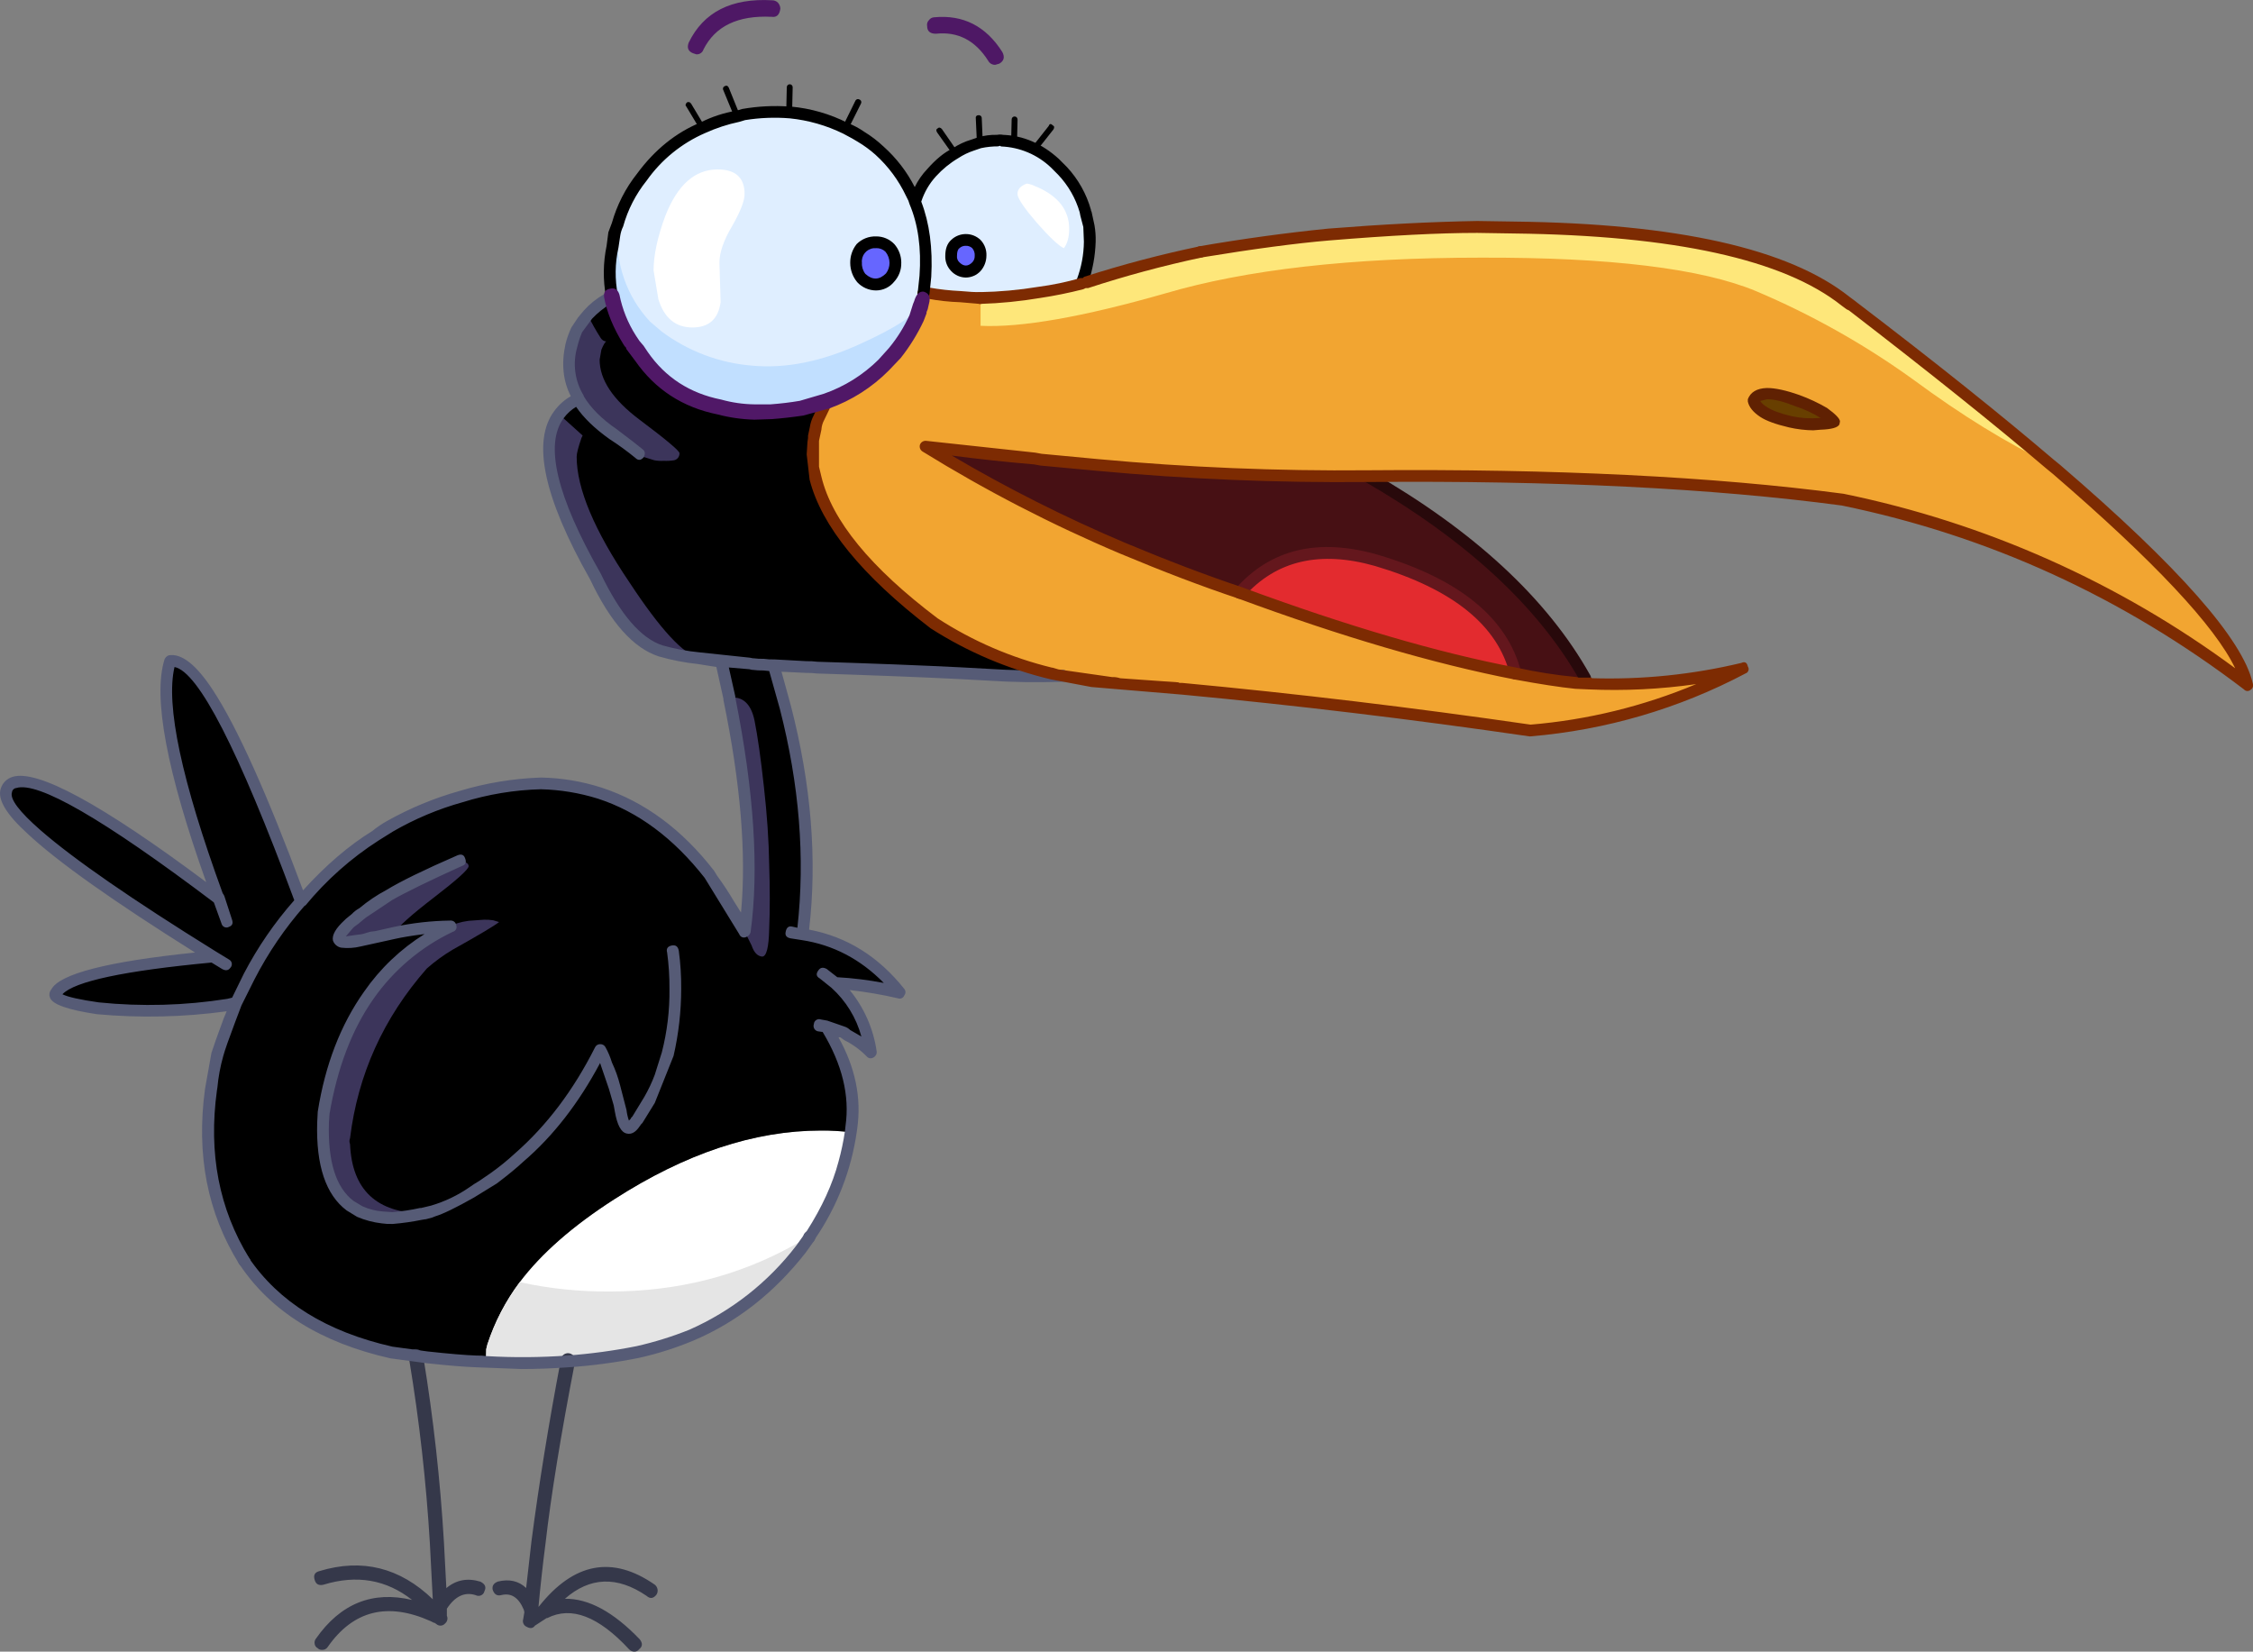 <?xml version="1.0" encoding="iso-8859-1"?>
<!-- Generator: Adobe Illustrator 20.1.0, SVG Export Plug-In . SVG Version: 6.00 Build 0)  -->
<svg version="1.0" id="Layer_1" xmlns="http://www.w3.org/2000/svg" xmlns:xlink="http://www.w3.org/1999/xlink" x="0px" y="0px"
	 viewBox="0 0 938.41 687.89" enable-background="new 0 0 938.41 687.89" xml:space="preserve">
<rect x="0" y="0" width="938.41" height="687.89" fill="#808080" stroke="none"/>
<title>birds_0018</title>
<path fill="#D6D6D6" fill-opacity="0" d="M565.26,254.79c-19.76,9.887-32.933,14.83-39.52,14.83
	c20.42-36.247,9.88-72.99-31.62-110.23c-39.187-35.593-90.067-58.827-152.64-69.7C273.973,77.497,217.813,85.407,173,113.42
	c-53.02,33.28-79.53,90.28-79.53,171c0.614,56.873,7.081,113.532,19.3,169.08c24.667,110.393,66,165.59,124,165.59
	c77.06,0,196.277-50.253,357.65-150.76c68.167-42.507,124.48-83.203,168.94-122.09c47.42-41.853,71.13-73.16,71.13-93.92
	c0-29.66-10.703-59.327-32.11-89c-32.253-44.473-80.83-66.71-145.73-66.71c-58.293,0-91.227,22.903-98.8,68.71
	c-2.667,15.16-2.503,32.953,0.49,53.38C562.293,238.147,564.6,250.177,565.26,254.79z"/>
<path fill="#471014" d="M457.32,193.64l-71.64-7.83c26.094,16.336,53.49,30.494,81.91,42.33c17.767,7.507,33.987,13.707,48.66,18.6
	c14.18-15.82,33.18-20.307,57-13.46c33.253,9.787,52.587,25.527,58,47.22c7.827,1.467,16.223,2.77,25.19,3.91l5.13,0.24l-1.57-2.43
	c-17.607-31.333-47.763-59.307-90.47-83.92C535.963,198.767,498.56,197.213,457.32,193.64z"/>
<path fill="#E32B2F" d="M631.17,280.5c-5.38-21.693-24.713-37.433-58-47.22c-23.8-6.853-42.8-2.367-57,13.46
	C559.743,262.727,598.077,273.98,631.17,280.5z"/>
<path fill="#FFFFFF" d="M337.75,514.41c6.279-9.103,10.991-19.192,13.94-29.85c1.134-4.281,2.032-8.621,2.69-13
	c-4.136-0.521-8.302-0.765-12.47-0.73c-27.713,0-56.403,9.543-86.07,28.63c-17.28,11.093-30.403,22.593-39.37,34.5
	c-5.88,7.858-10.43,16.628-13.47,25.96l-0.49,2v5.38c11.327,0.651,22.684,0.571,34-0.24c9.776-0.657,19.497-1.964,29.1-3.91
	c7.708-1.647,15.243-4.024,22.5-7.1c17.899-7.931,33.533-20.21,45.48-35.72l3.67-5.14v-0.29L337.75,514.41z"/>
<path d="M442.65,281.48l-4.4-1H438c-17.373-4.177-33.908-11.278-48.9-21c-28.367-21.547-44.833-41.707-49.4-60.48l-1.22-9.79
	l0.24-4.89l0.24-1.71v-0.71l0.73-3.43c0.165-1.635,0.665-3.218,1.47-4.65l3.18-6.85l-1.22,0.49l-9.29,2.45
	c-4.111,0.82-8.281,1.312-12.47,1.47l-7.09,0.24c-4.867-0.297-9.696-1.033-14.43-2.2c-13.191-2.29-24.909-9.785-32.52-20.8
	l-4.89-6.62c-3.586-5.714-6.151-12.007-7.58-18.6l-2,1.22c-3.004,1.789-5.724,4.017-8.07,6.61l-1.47,1.47
	c-1.793,2.607-2.853,4.237-3.18,4.89c-0.979,2.038-1.695,4.192-2.13,6.41c-2.004,7.43-0.949,15.353,2.93,22
	c-3.152,1.57-5.91,3.829-8.07,6.61c-8.8,11.747-3.747,34.257,15.16,67.53c8.313,17.453,17.36,27.73,27.14,30.83
	c5.295,1.451,10.69,2.514,16.14,3.18l9,1.22l3.42,15.17V291c8,38.667,10.12,70.963,6.36,96.89l-14.67-23.73
	c-13.207-17.127-28.45-28.46-45.73-34c-7.947-2.355-16.165-3.669-24.45-3.91c-11.262,0.364-22.43,2.175-33.23,5.39
	c-10.349,2.9-20.29,7.093-29.59,12.48l-6.1,3.88c-10.76,6.853-21.11,15.987-31.05,27.4c-25.433-68.813-43.61-102.16-54.53-100.04
	c-4.893,15.66,1.71,48.283,19.81,97.87l0.24,0.24L91,374h-0.22l-0.24-0.24h-0.25c-54.773-41.453-84.033-56.31-87.78-44.57
	c-2.933,8.807,25.757,31.887,86.07,69.24c-40.1,3.753-61.863,8.81-65.29,15.17c-1.793,2.267,3.997,4.4,17.37,6.4
	c18.082,1.832,36.324,1.338,54.28-1.47l3.42-0.73l-2.93,7.34c-2.12,5.38-3.75,10.03-4.89,13.95c-0.667,3.1-1.563,7.993-2.69,14.68
	c-3.747,26.753,0.817,50.57,13.69,71.45c12.713,19.087,33.17,31.81,61.37,38.17l10.27,1.47h0.24l4.16,0.49
	c9.453,0.98,16.38,1.55,20.78,1.71c1.308-0.036,2.616,0.044,3.91,0.24l0.24-5.38l0.49-2c3.044-9.318,7.594-18.074,13.47-25.92
	c8.967-11.907,22.09-23.407,39.37-34.5c29.667-19.087,58.357-28.63,86.07-28.63c4.168-0.035,8.334,0.209,12.47,0.73l0.24-2
	c1.953-13.7-1.55-27.727-10.51-42.08c2.275,0.487,4.488,1.225,6.6,2.2l2.2,1.22c3.632,1.907,6.934,4.385,9.78,7.34
	c-0.717-5.915-2.543-11.641-5.38-16.88c-2.365-4.517-5.51-8.579-9.29-12c7.333,0.16,16.217,1.463,26.65,3.91
	c-10.76-13.7-24.21-21.773-40.35-24.22l0.24-1.71c3.427-29.687,0.98-60.687-7.34-93l-4.89-17.37l13.45,0.73
	c1.471-0.031,2.941,0.049,4.4,0.24l15.4,0.49c20.7,0.487,39.283,1.303,55.75,2.45C421.283,281.46,431.723,281.647,442.65,281.48z"/>
<path fill="#F2A531" d="M771.53,127.58l-2.69-2c-24.947-19.72-71.08-29.983-138.4-30.79l-15.16-0.24
	c-18.42,0.16-39.04,1.22-61.86,3.18l-5.38,0.49h-1.22c-15.767,1.393-31.442,3.68-46.95,6.85c-16.04,3.343-31.879,7.59-47.44,12.72
	l-1.71,0.49c-5.854,1.662-11.819,2.906-17.85,3.72c-8.086,1.328-16.257,2.063-24.45,2.2c-1.953,0-4.723-0.163-8.31-0.49
	c-4.43-0.167-8.842-0.659-13.2-1.47h-1.22c-0.193-0.276-0.573-0.344-0.849-0.151c-0.059,0.041-0.11,0.092-0.151,0.151l-0.49,2.94
	v0.24l-2.45,7.34c-2.368,5.102-5.394,9.873-9,14.19l-4.68,5.05c-6.757,6.621-14.841,11.734-23.72,15l-3.18,6.85
	c-0.805,1.432-1.305,3.015-1.47,4.65l-0.7,3.4v0.73l-0.24,1.71l-0.24,4.89l1.18,9.77c4.567,18.76,21.03,38.903,49.39,60.43
	c14.992,9.722,31.527,16.823,48.9,21h0.24l16.38,3.18l37.9,3.18c47.6,4.24,95.853,10.03,144.76,17.37
	c30.949-2.578,61.06-11.373,88.53-25.86c-21.008,5.266-42.677,7.409-64.31,6.36l-5.13-0.24c-8.967-1.14-17.363-2.443-25.19-3.91
	c-33.093-6.527-71.4-17.783-114.92-33.77c-14.667-4.893-30.887-11.093-48.66-18.6c-28.42-11.836-55.816-25.994-81.91-42.33
	l71.64,7.83c41.24,3.587,78.65,5.137,112.23,4.65c78.733-0.813,144.753,2.45,198.06,9.79c61.593,12.72,117.753,38.41,168.48,77.07
	c-4.073-17.78-30.563-47.713-79.47-89.8l-2.69-2.2C830.783,173.417,803.317,151.56,771.53,127.58z"/>
<path fill="#DFEEFF" d="M366.36,62.74c-2.333-2.124-4.872-4.01-7.58-5.63l-6.6-3.67c-7.155-3.7-14.972-5.947-23-6.61h-0.48
	c-6.293-0.486-12.623-0.15-18.83,1l-2.69,0.73c-5.018,0.808-9.884,2.376-14.43,4.65c-10.163,4.451-18.945,11.548-25.43,20.55
	c-4.687,5.961-8.174,12.773-10.27,20.06l-1.22,3.91l-0.73,5.14c-1.464,6.764-1.546,13.754-0.24,20.55
	c1.429,6.593,3.994,12.886,7.58,18.6l4.89,6.61c7.611,11.015,19.329,18.51,32.52,20.8c4.734,1.167,9.563,1.903,14.43,2.2l7.09-0.24
	c4.189-0.158,8.359-0.65,12.47-1.47l9.29-2.45l1.22-0.49c8.877-3.26,16.961-8.366,23.72-14.98l4.65-5.14
	c3.606-4.317,6.632-9.088,9-14.19l2.2-6.85l0.24-0.49v-0.24l0.49-2.94c0.193-0.276,0.573-0.344,0.849-0.151
	c0.059,0.041,0.11,0.092,0.151,0.151h1.22c4.358,0.811,8.77,1.303,13.2,1.47c3.587,0.327,6.357,0.49,8.31,0.49
	c8.193-0.137,16.364-0.872,24.45-2.2c6.03-0.798,11.995-2.024,17.85-3.67l0.24-1c1.865-5.353,2.854-10.972,2.93-16.64l-0.24-6.36
	l-1.22-5.38l-0.24-0.73c-1.785-6.308-5.056-12.097-9.54-16.88l-3.18-3.18c-5.991-5.809-13.912-9.205-22.25-9.54
	c-0.476-0.164-0.994-0.164-1.47,0c-2.562-0.043-5.117,0.294-7.58,1l-2.93,1c-2.607,0.749-5.073,1.921-7.3,3.47
	c-3.746,2.01-7.068,4.726-9.78,8c-3.104,3.559-5.436,7.724-6.85,12.23l-1.47-3.43C376.565,73.946,371.996,67.807,366.36,62.74z"/>
<path fill="#471014" d="M457.32,193.64l-71.64-7.83c26.094,16.336,53.49,30.494,81.91,42.33c17.767,7.507,33.987,13.707,48.66,18.6
	c14.18-15.82,33.18-20.307,57-13.46c33.253,9.787,52.587,25.527,58,47.22c7.827,1.467,16.223,2.77,25.19,3.91l5.13,0.24l-1.57-2.43
	c-17.607-31.333-47.763-59.307-90.47-83.92C535.963,198.767,498.56,197.213,457.32,193.64z"/>
<path fill="#E32B2F" d="M631.17,280.5c-5.38-21.693-24.713-37.433-58-47.22c-23.8-6.853-42.8-2.367-57,13.46
	C559.743,262.727,598.077,273.98,631.17,280.5z"/>
<path fill="#E5E5E5" d="M254.12,537.9c-12.656,0.114-25.286-1.194-37.65-3.9c-5.876,7.846-10.426,16.602-13.47,25.92l-0.49,2v5.38
	c11.327,0.651,22.684,0.571,34-0.24c9.776-0.657,19.497-1.964,29.1-3.91c7.708-1.647,15.243-4.024,22.5-7.1
	c17.899-7.931,33.533-20.21,45.48-35.72l3.67-5.14v-0.29l-6.11,3.43C307.837,531.377,282.16,537.9,254.12,537.9z"/>
<path fill="#3C355B" d="M314.27,300.08c-1.467-7.013-4.97-10.193-10.51-9.54V291c8,38.667,10.12,70.963,6.36,96.89l2.93,5.87
	c0.98,2.933,2.447,4.483,4.4,4.65c1.793,0,2.77-3.833,2.93-11.5c0.327-7.827,0.327-16.797,0-26.91
	c-0.16-9.947-0.893-20.713-2.2-32.3C316.88,315.807,315.577,306.6,314.27,300.08z"/>
<path fill="#3C355B" d="M195.19,383.51c-3.587,0.487-6.113,1.303-7.58,2.45c-13.716,6.29-25.467,16.185-34,28.63
	c-9.453,13.047-15.73,29.36-18.83,48.94l-0.24,4.16c-0.487,16.967,3.263,28.467,11.25,34.5l3.91,2.45
	c3.09,1.387,6.401,2.217,9.78,2.45c1.294,0.196,2.602,0.276,3.91,0.24c4.032-0.318,8.04-0.889,12-1.71l1.22-0.24
	c-19.727-0.16-29.997-9.783-30.81-28.87c-0.327-0.784-0.327-1.666,0-2.45c3.26-26.587,13.927-50.157,32-70.71
	c3.335-2.939,6.937-5.561,10.76-7.83c11.087-6.2,17.527-10.033,19.32-11.5l-2.45-0.73c-1.292-0.209-2.602-0.29-3.91-0.24
	L195.19,383.51z"/>
<path fill="#3C355B" d="M191.52,358.55c-13.04,5.547-22.82,10.277-29.34,14.19c-3.89,2.316-7.646,4.851-11.25,7.59l-5.13,4.16
	l-0.49,0.49c-4.4,4.24-5.297,6.687-2.69,7.34c2.373,0.286,4.779,0.12,7.09-0.49l14.43-3.18c1.793-2.773,7.253-7.667,16.38-14.68
	c9.78-7.507,14.67-11.91,14.67-13.21C195.19,359.587,193.967,358.85,191.52,358.55z"/>
<path fill="#3C355B" d="M262.19,242.58c-14.667-21.693-22-39.147-22-52.36c0-1.333,0.667-3.943,2-7.83l0.49-1l-9.78-8.81
	c-8.8,11.747-3.747,34.257,15.16,67.53c8.313,17.453,17.36,27.73,27.14,30.83c5.295,1.451,10.69,2.514,16.14,3.18
	C284.787,272.667,275.07,262.153,262.19,242.58z"/>
<path fill="#3C355B" d="M250.21,140.79c-1.969-3.078-3.765-6.262-5.38-9.54l-1.47,1.47c-1.793,2.607-2.853,4.237-3.18,4.89
	c-0.994,2.029-1.727,4.176-2.18,6.39c-2.004,7.43-0.949,15.353,2.93,22c2.933,5.06,7.743,9.953,14.43,14.68l13,9.79h0.24l3.91,1.22
	c1.288,0.245,2.602,0.325,3.91,0.24c1.471,0.072,2.946-0.008,4.4-0.24c1.344-0.325,2.268-1.559,2.2-2.94
	c0-0.98-5.543-5.63-16.63-13.95c-11.087-8.32-16.63-16.653-16.63-25l0.73-4.16c0.813-1.96,1.48-3.103,2-3.43
	C251.549,142.122,250.704,141.596,250.21,140.79z"/>
<path fill="#C1DFFF" d="M381.76,132.72l2.2-6.61c-1.973,4.593-10.53,10.303-25.67,17.13c-16,7.333-31,10.35-45,9.05
	c-13.637-1.097-26.689-6.015-37.66-14.19l-4.89-4.16c-9.947-10.767-14.51-24.143-13.69-40.13l-1.22,3.91l-0.73,5.14
	c-1.464,6.764-1.546,13.754-0.24,20.55c1.429,6.593,3.994,12.886,7.58,18.6l4.89,6.61c7.611,11.015,19.329,18.51,32.52,20.8
	c4.734,1.167,9.563,1.903,14.43,2.2l7.09-0.24c4.189-0.158,8.359-0.65,12.47-1.47l9.29-2.45l1.22-0.49
	c8.876-3.257,16.96-8.359,23.72-14.97l4.65-5.14C376.336,142.561,379.375,137.807,381.76,132.72z"/>
<path fill="#FEE77A" d="M853.93,193.15c-23.147-19.74-50.613-41.597-82.4-65.57l-2.69-2c-24.947-19.72-71.08-29.983-138.4-30.79
	l-15.16-0.24c-18.42,0.16-39.04,1.22-61.86,3.18c-17.767,1.793-35.617,4.24-53.55,7.34c-16.04,3.343-31.879,7.59-47.44,12.72
	l-1.71,0.49c-5.854,1.662-11.819,2.906-17.85,3.72c-8.086,1.328-16.257,2.063-24.45,2.2v11.5c16.953,0.813,42.547-3.673,76.78-13.46
	c33.747-9.953,77.597-14.93,131.55-14.93c53.793-0.16,92.02,4.49,114.68,13.95c23.065,9.759,44.964,22.069,65.29,36.7
	C817.253,173.107,836.323,184.837,853.93,193.15z"/>
<path fill="#683F00" d="M759.79,171.87c-3.599-2.026-7.362-3.745-11.25-5.14c-5.053-1.96-9.21-2.94-12.47-2.94
	c-3.26,0.327-5.133,1.307-5.62,2.94c0.327,1.467,1.63,3.017,3.91,4.65c2.12,1.333,5.87,2.72,11.25,4.16
	c4.082,0.962,8.287,1.299,12.47,1c3.747-0.16,5.703-0.493,5.87-1C763.95,175.047,762.563,173.823,759.79,171.87z"/>
<path fill="#28090B" d="M660,284.66l1.22-0.24c1.154-0.432,1.739-1.717,1.307-2.87c-0.075-0.2-0.178-0.389-0.307-0.56
	c-17.767-31.647-48.25-59.867-91.45-84.66c-0.507-0.327-1.132-0.414-1.71-0.24c-0.601,0.13-1.128,0.489-1.47,1
	c-0.774,1.014-0.58,2.464,0.434,3.238c0.094,0.071,0.193,0.136,0.296,0.192c42.387,24.467,72.3,52.113,89.74,82.94
	C658.368,284.247,659.158,284.736,660,284.66z"/>
<path fill="#565B76" d="M277.84,396.48c0.706,5.106,1.04,10.256,1,15.41c0.107,8.908-0.962,17.792-3.18,26.42l-2.93,9.3
	c-1.204,3.217-2.676,6.328-4.4,9.3l-4.92,8.09l-0.49,0.49l-0.24,0.49l-0.73,0.73c-0.488-1.427-0.823-2.902-1-4.4L258.28,452
	c-0.832-3.282-1.977-6.477-3.42-9.54c-0.663-2.211-1.565-4.344-2.69-6.36c-0.444-0.789-1.295-1.261-2.2-1.22
	c-0.966-0.009-1.838,0.574-2.2,1.47c-8.967,17.78-20.05,32.447-33.25,44c-3.24,2.992-6.671,5.771-10.27,8.32l-4.65,3.18
	c-1.433,0.822-2.822,1.72-4.16,2.69c-4.861,3.353-10.225,5.912-15.89,7.58l-4.16,1h-0.49c-3.784,0.844-7.624,1.416-11.49,1.71
	l-3.67-0.24c-3.043-0.191-6.025-0.936-8.8-2.2l-3.67-2.2c-7.333-5.547-10.757-16.393-10.27-32.54l0.24-3.67
	c3.26-19.247,9.373-35.247,18.34-48c8.409-11.989,19.778-21.597,33-27.89c1.107-0.261,1.793-1.37,1.532-2.478
	c-0.017-0.072-0.038-0.143-0.062-0.212c-0.161-1.209-1.233-2.085-2.45-2c-7.976,0.105-15.923,1.006-23.72,2.69l-7.58,1.71l-2,0.24
	l-1.71,0.49c-1.097,0.413-2.25,0.659-3.42,0.73l-5.13,0.73l2.93-3.43l0.49-0.49l2-1.47l0.24-0.24l2.69-2.2l11-7.34
	c5.707-3.26,15.407-7.99,29.1-14.19c1.467-0.487,1.873-1.547,1.22-3.18c-0.487-1.467-1.547-1.873-3.18-1.22
	c-13.853,6.033-23.717,10.847-29.59,14.44c-4.006,2.124-7.777,4.665-11.25,7.58c-1.182,0.644-2.255,1.471-3.18,2.45l-2.45,2
	l-0.49,0.49c-3.747,3.427-5.377,6.28-4.89,8.56c0.538,1.517,1.839,2.636,3.42,2.94c2.698,0.321,5.431,0.155,8.07-0.49l14.43-3.18
	c2.933-0.667,7.01-1.333,12.23-2c-9.944,6.2-18.516,14.367-25.19,24c-9.76,13.767-16.19,30.427-19.29,49.98l-0.24,4.65
	c-0.487,17.78,3.59,29.933,12.23,36.46l4.4,2.69c3.271,1.397,6.727,2.313,10.26,2.72c1.377,0.2,2.769,0.28,4.16,0.24h0.49
	c4.03-0.335,8.037-0.906,12-1.71l1.47-0.24h0.24l2.69-0.73l1.22-0.49c3.26-0.98,8.64-3.59,16.14-7.83l9.54-5.87
	c4.727-3.587,8.393-6.603,11-9.05c12.387-10.6,23.053-24.303,32-41.11l0.49,1.47c0.487,1.467,1.547,4.567,3.18,9.3l2,6.85l0.49,2.69
	c0.98,5.547,2.61,8.563,4.89,9.05c1.953,0.487,3.747-0.493,5.38-2.94l0.73-1l0.49-0.49l5.13-8.32l7.82-19.57
	c2.103-9.148,3.169-18.504,3.18-27.89c0.049-5.317-0.285-10.631-1-15.9c-0.327-1.793-1.303-2.527-2.93-2.2s-2.293,1.223-2,2.69
	 M355.35,281c23.333,0.813,41.917,1.63,55.75,2.45c10.498,0.692,21.025,0.856,31.54,0.49c1.18,0.173,2.277-0.644,2.45-1.824
	c0.03-0.207,0.03-0.418,0-0.626c-0.327-1.793-1.223-2.61-2.69-2.45c-10.352,0.366-20.715,0.203-31.05-0.49
	c-13.527-0.813-32.11-1.63-55.75-2.45l-15.16-0.49c-1.542-0.195-3.096-0.275-4.65-0.24l-13.2-0.73h-0.24
	c-1.391,0.04-2.783-0.04-4.16-0.24c-1.471,0.031-2.941-0.049-4.4-0.24h-0.24l-1.22-0.24l-20.78-2.2
	c-5.295-0.505-10.533-1.489-15.65-2.94c-8.967-2.933-17.523-12.883-25.67-29.85c-18.42-32.3-23.553-53.913-15.4-64.84
	c1.388-1.872,3.131-3.452,5.13-4.65c3.1,4.567,7.747,9.053,13.94,13.46c3.733,2.403,7.325,5.017,10.76,7.83
	c1.14,1.14,2.28,1.06,3.42-0.24c0.813-1.467,0.65-2.61-0.49-3.43c-1.333-1.14-4.92-3.913-10.76-8.32
	c-6.193-4.24-10.757-8.807-13.69-13.7v-0.24c-3.735-6.083-4.713-13.465-2.69-20.31c0.497-2.092,1.166-4.139,2-6.12l4.16-5.63
	c2.234-2.378,4.785-4.437,7.58-6.12c1.333-0.487,1.667-1.547,1-3.18c-0.426-1.15-1.703-1.736-2.853-1.31
	c-0.203,0.075-0.394,0.18-0.567,0.31c-3.203,1.808-6.093,4.121-8.56,6.85l-2.45,2.94l-2.76,4.16c-1.052,2.192-1.873,4.488-2.45,6.85
	c-1.793,8.153-1.06,15.413,2.2,21.78c-2.687,1.537-5.021,3.622-6.85,6.12c-9.46,12.573-4.49,35.977,14.91,70.21
	c8.48,17.94,18.017,28.623,28.61,32.05c5.355,1.543,10.837,2.608,16.38,3.18l7.58,1.22l2.93,13.2v0.49
	c7.173,34.747,9.62,64.27,7.34,88.57l-2.93-4.65c-2.182-3.706-4.548-7.301-7.09-10.77l-1.22-2
	c-13.373-17.24-29.027-28.787-46.96-34.64c-8.148-2.61-16.635-4.011-25.19-4.16c-11.529,0.399-22.958,2.292-34,5.63
	c-10.484,2.957-20.582,7.146-30.08,12.48c-2.154,1.206-4.198,2.598-6.11,4.16c-9.78,6.033-19.397,14.27-28.85,24.71
	c-15-40.287-27.47-68.017-37.41-83.19c-7.007-10.767-13.2-15.66-18.58-14.68c-0.785,0.305-1.405,0.925-1.71,1.71
	c-4.893,15.66,0.893,46.57,17.36,92.73c-43.52-32.48-70.413-47.087-80.68-43.82c-2.343,0.713-4.177,2.547-4.89,4.89
	c-1.467,4.407,2.283,10.687,11.25,18.84c12.387,11.58,35.617,28.053,69.69,49.42c-36.513,3.753-56.483,8.89-59.91,15.41
	c-0.792,0.962-0.981,2.285-0.49,3.43c0.98,2.773,7.5,5.057,19.56,6.85c17.988,1.647,36.105,1.238,54-1.22l-1.22,2.94
	c-2.607,7.013-4.317,11.827-5.13,14.44l-2.66,14.92c-3.747,27.407,0.98,51.71,14.18,72.91c0.379,0.756,1.155,1.229,2,1.22l1.22-0.49
	c1.633-0.98,1.967-2.04,1-3.18c-12.553-20.387-17.037-43.63-13.45-69.73l0.19-1.22c0.414-4.469,1.238-8.891,2.46-13.21
	c0.667-2.447,2.297-7.097,4.89-13.95l2.69-7.1l5.36-10.74c5.698-11.106,12.752-21.461,21-30.83h0.24
	c8.717-10.601,19.042-19.769,30.6-27.17l5.87-3.67c9.143-5.293,18.921-9.402,29.1-12.23c10.541-3.282,21.484-5.092,32.52-5.38
	c8.053,0.194,16.039,1.506,23.73,3.9c16.627,5.38,31.46,16.38,44.5,33l14.43,23.49c0.378,1.067,1.55,1.626,2.617,1.247
	c0.025-0.009,0.049-0.018,0.073-0.027c0.965-0.281,1.719-1.035,2-2c3.587-26.1,1.467-58.723-6.36-97.87V290l-2.69-12l8.56,0.73
	l1.17,0.27h0.24c1.458,0.191,2.929,0.271,4.4,0.24l2.45,0.24l4.4,15.66c8.153,31.647,10.6,62.067,7.34,91.26l-2.2-0.49
	c-1.467-0.327-2.363,0.407-2.69,2.2c-0.327,1.467,0.34,2.363,2,2.69l4.65,0.73c13.04,1.96,24.45,7.913,34.23,17.86
	c-6.396-1.229-12.867-2.028-19.37-2.39l-4.4-3.43c-1.467-0.813-2.607-0.65-3.42,0.49c-1.14,1.467-0.977,2.61,0.49,3.43l4.89,3.91
	c6.023,5.43,10.353,12.482,12.47,20.31l-4.65-2.71c-0.69-0.676-1.529-1.179-2.45-1.47l-7.09-2.45l-2.69-0.49
	c-1.146-0.404-2.402,0.198-2.806,1.344c-0.074,0.211-0.116,0.433-0.124,0.656c-0.394,1.19,0.251,2.474,1.441,2.869
	c0.088,0.029,0.178,0.053,0.269,0.071l1.71,0.24h0.24c8.153,13.54,11.333,26.59,9.54,39.15l-0.24,2.2
	c-0.635,4.291-1.533,8.539-2.69,12.72c-2.447,9.3-6.847,18.923-13.2,28.87l-0.73,0.73c-0.891,0.866-0.912,2.29-0.046,3.182
	c0.088,0.091,0.184,0.174,0.286,0.248c0.711,0.944,2.052,1.134,2.997,0.423c0.16-0.121,0.303-0.263,0.423-0.423l0.73-1.22
	c8.964-13.182,14.817-28.227,17.12-44l0.24-1.71c1.793-12.72-0.813-25.36-7.82-37.92H350l1.71,1.22
	c3.458,1.71,6.599,3.996,9.29,6.76c0.662,0.79,1.792,0.995,2.69,0.49c0.948-0.435,1.532-1.408,1.47-2.45
	c-1.313-9.436-5.206-18.326-11.25-25.69c6.745,0.747,13.44,1.892,20.05,3.43c1.052,0.418,2.244-0.095,2.663-1.147
	c0.01-0.024,0.019-0.048,0.027-0.073c0.654-0.778,0.654-1.912,0-2.69c-10.773-13.52-23.99-21.75-39.65-24.69
	c3.427-29.333,0.9-60.407-7.58-93.22l-3.91-14.19l10.27,0.49c1.47-0.021,2.941,0.06,4.4,0.24L355.35,281 M93.23,372.75L92.74,372
	c-17.113-46.98-23.797-78.38-20.05-94.2c9.947,1.96,26.573,34.34,49.88,97.14c-8.209,9.308-15.261,19.576-21,30.58l-4.89,10l-2,0.49
	c-17.712,2.801-35.711,3.295-53.55,1.47c-7.813-1.113-12.857-2.24-15.13-3.38c5.053-5.38,25.757-9.783,62.11-13.21l4.4,2.69
	c1.467,0.813,2.607,0.65,3.42-0.49c0.846-0.841,0.851-2.208,0.01-3.055c-0.148-0.149-0.316-0.275-0.5-0.375l-5.62-3.43
	c-34.72-21.533-59.01-38.333-72.87-50.4C7.977,338.003,3.993,332.703,5,329.93c0.091-0.904,0.806-1.619,1.71-1.71
	c8.967-2.933,36.353,12.89,82.16,47.47l0.24,0.24l3.18,8.81c0.315,1.133,1.49,1.796,2.623,1.481c0.181-0.05,0.355-0.125,0.517-0.221
	c1.333-0.487,1.74-1.467,1.22-2.94l-3.18-9.79L93.23,372.75z"/>
<path fill="#64171D" d="M514.54,245.27c-0.919,0.978-0.871,2.516,0.107,3.435c0.978,0.919,2.516,0.871,3.435-0.107
	c0.045-0.048,0.088-0.097,0.128-0.148c13.367-15.007,31.543-19.247,54.53-12.72c32.44,9.627,51.187,24.797,56.24,45.51
	c0.199,1.042,1.141,1.774,2.2,1.71h0.73c1.467-0.327,2.037-1.307,1.71-2.94c-5.707-22.513-25.593-38.827-59.66-48.94
	C549.013,223.897,529.207,228.63,514.54,245.27z"/>
<path fill="#602102" d="M755.39,179.21l2.93-0.24c4.567-0.16,7.173-0.893,7.82-2.2l0.24-1.22c0-1.14-1.793-3.017-5.38-5.63
	c-3.662-2.132-7.507-3.932-11.49-5.38c-5.54-1.96-10.023-2.94-13.45-2.94h-0.24c-4.073,0.16-6.68,1.71-7.82,4.65v1
	c0.487,2.287,2.197,4.407,5.13,6.36c2.447,1.633,6.447,3.1,12,4.4c3.37,0.77,6.813,1.179,10.27,1.22 M758.33,174.09h-0.49
	c-3.845,0.312-7.715,0.066-11.49-0.73c-4.893-1.14-8.397-2.443-10.51-3.91c-1.073-0.599-1.993-1.438-2.69-2.45l2.93-0.73
	c2.933,0,6.847,0.98,11.74,2.94c3.68,1.199,7.205,2.83,10.5,4.86L758.33,174.09z"/>
<path fill="#7D2B02" d="M408.41,126.6c1.35-0.086,2.375-1.251,2.289-2.601c-0.079-1.23-1.059-2.21-2.289-2.289
	c-1.953,0-4.723-0.163-8.31-0.49c-4.427-0.203-8.837-0.694-13.2-1.47h-0.73c-1.03-0.672-2.4-0.461-3.18,0.49
	c-1.14,1.333-1.14,2.557,0,3.67c0.605,0.521,1.431,0.704,2.2,0.49l0.49,0.24l0.73-0.24c4.439,0.832,8.936,1.324,13.45,1.47
	l8.56,0.73 M773,125.6l-2.69-2c-25.267-20.067-71.807-30.507-139.62-31.32l-15.4-0.24c-18.907,0.327-39.61,1.387-62.11,3.18
	c-17.767,1.793-35.617,4.24-53.55,7.34c-1.633,0.327-2.3,1.223-2,2.69c0.327,1.633,1.223,2.3,2.69,2
	c21.847-3.587,39.617-5.953,53.31-7.1c25.447-2.1,45.997-3.15,61.65-3.15l15.16,0.24c67,0.813,112.563,10.847,136.69,30.1l2,1.47
	l1,0.49c33.907,26.1,61.293,48.04,82.16,65.82l2.69,2.2c42.22,36.373,67.553,63.373,76,81
	c-48.437-35.787-104.092-60.586-163.09-72.67c-54.287-7.18-120.39-10.443-198.31-9.79c-37.465,0.359-74.923-1.193-112.23-4.65
	L433.84,189l-2.69-0.49l-45.24-4.89c-1.126-0.174-2.229,0.428-2.69,1.47c-0.397,1.093,0.018,2.316,1,2.94
	c26.336,16.279,53.884,30.511,82.4,42.57c17.933,7.507,34.233,13.707,48.9,18.6c43.333,16,81.723,27.257,115.17,33.77
	c10.593,1.96,19.07,3.263,25.43,3.91l5.38,0.24c15.036,0.676,30.102-0.06,45-2.2c-21.973,9.21-45.257,14.906-69,16.88
	c-49.553-7.18-97.887-12.97-145-17.37h-1.22l-0.49-0.24l-24.21-1.71c-1.101-0.371-2.26-0.537-3.42-0.49l-22.25-3.18l-2.45-0.73
	h-0.24c-16.937-4.117-33.057-11.065-47.68-20.55c-27.873-21.04-44.01-40.707-48.41-59l-1-4.16v-10.76l1-4.65
	c0.088-1.461,0.505-2.883,1.22-4.16l3.18-6.61c0.625-0.997,0.324-2.311-0.673-2.936c-0.17-0.107-0.354-0.189-0.547-0.244
	c-1.467-0.813-2.527-0.48-3.18,1l-3.13,6.84c-0.86,1.603-1.438,3.341-1.71,5.14l-0.73,3.43v1l-0.24,1.71l-0.32,5.11l1.22,10.52
	c4.893,19.247,21.683,39.88,50.37,61.9c15.393,9.868,32.341,17.066,50.13,21.29l16.87,3.18l37.9,3.18
	c47.007,4.407,95.177,10.197,144.51,17.37h0.49c31.296-2.605,61.743-11.51,89.51-26.18c1.016-0.323,1.577-1.409,1.254-2.424
	c-0.058-0.184-0.144-0.357-0.254-0.516c-0.327-1.633-1.223-2.123-2.69-1.47c-20.395,4.879-41.349,7.021-62.31,6.37v-0.24h-5.38
	l-1-0.24c-8.387-0.781-16.716-2.087-24.94-3.91c-32.6-6.2-70.747-17.373-114.44-33.52c-14.667-4.893-30.967-11.093-48.9-18.6
	c-24.726-10.492-48.74-22.588-71.89-36.21c11.247,1.467,22.657,2.69,34.23,3.67l2.69,0.49l23.72,2.2
	c37.39,3.46,74.932,5.012,112.48,4.65c77.92-0.667,143.777,2.597,197.57,9.79c61.133,12.56,116.967,38.087,167.5,76.58
	c0.679,0.804,1.879,0.911,2.69,0.24c0.946-0.532,1.369-1.669,1-2.69c-4.073-18.267-30.807-48.6-80.2-91l-2.69-2.2
	c-22.2-18.94-49.68-40.89-82.44-65.85V125.6z"/>
<path fill="#35384A" d="M269.28,664.64c1.467,1.333,2.853,1.17,4.16-0.49c0.865-1.368,0.549-3.169-0.73-4.16
	c-17.607-12.233-33.667-9.23-48.18,9.01l-0.24,0.24c0.813-8.807,1.79-17.617,2.93-26.43c2.28-19.9,6.357-45.02,12.23-75.36
	c0.477-1.587-0.423-3.26-2.01-3.736c-1.587-0.477-3.26,0.423-3.736,2.01c-0.071,0.236-0.113,0.48-0.124,0.727
	c-5.053,26.587-9.13,51.787-12.23,75.6l-2.2,19.33c-3.1-2.933-7.013-3.83-11.74-2.69c-1.793,0.667-2.527,1.81-2.2,3.43
	c0.667,1.96,1.89,2.693,3.67,2.2c4.073-0.98,7.17,1.06,9.29,6.12l0.24,1l-0.49,2.94c-0.41,1.281,0.229,2.662,1.47,3.18
	c1.467,0.813,2.607,0.65,3.42-0.49l4.89-3.18h0.3c9.947-5.053,21.28-0.72,34,13c0.561,0.627,1.359,0.99,2.2,1
	c0.794,0.031,1.549-0.346,2-1c1.467-1.14,1.547-2.527,0.24-4.16c-10.96-11.407-21.343-17.027-31.15-16.86
	c10.433-9.133,21.767-9.54,34-1.22 M134.06,687.15c0.981,0.086,1.928-0.385,2.45-1.22c10.593-15.173,24.857-18.763,42.79-10.77
	l1.47,0.73H181l0.73,0.49c1.016,0.951,2.611,0.899,3.562-0.117c0.037-0.04,0.073-0.081,0.108-0.123
	c0.932-0.775,1.231-2.077,0.73-3.18V670c3.427-5.22,7.427-7.097,12-5.63c1.232,0.659,2.765,0.195,3.425-1.036
	c0.113-0.212,0.196-0.439,0.245-0.674c0.813-1.633,0.243-2.94-1.71-3.92c-5.38-1.633-10.107-0.737-14.18,2.69l-1-19.08
	c-1.527-25.82-4.385-51.544-8.56-77.07l-0.24-0.49c0-1.621-1.314-2.935-2.935-2.935s-2.935,1.314-2.935,2.935l0.24,1.71
	c4.175,25.197,7.032,50.595,8.56,76.09l1.22,23.49c-13.693-13.213-29.423-17.127-47.19-11.74c-1.953,0.487-2.62,1.71-2,3.67
	c0.487,1.793,1.71,2.46,3.67,2c13.853-4.24,26.16-2.12,36.92,6.36c-16.467-3.913-29.833,1.47-40.1,16.15
	c-0.483,0.624-0.662,1.43-0.49,2.2c0.106,0.734,0.56,1.371,1.22,1.71C132.751,686.911,133.394,687.173,134.06,687.15z"/>
<path fill="#4E1865" d="M290.07,22.62c1.323,0.097,2.538-0.733,2.93-2c4.893-9.747,14.347-14.287,28.36-13.62
	c2.12,0.327,3.343-0.817,3.67-3.43c-0.039-0.908-0.393-1.774-1-2.45c-0.643-0.658-1.53-1.021-2.45-1
	c-16.953-0.98-28.527,4.893-34.72,17.62c-0.813,2.12-0.243,3.587,1.71,4.4l1.47,0.49 M414.53,27l1.71-0.49
	c1.953-1.14,2.36-2.77,1.22-4.89c-6.847-10.753-16.3-15.56-28.36-14.42c-0.885,0.036-1.701,0.488-2.2,1.22
	c-0.647,0.638-0.923,1.562-0.73,2.45c0,2.12,1.223,3.18,3.67,3.18c9.127-0.98,16.38,2.773,21.76,11.26
	C412.169,26.391,413.309,27.048,414.53,27z"/>
<path d="M329.92,46.84l0.24-10.52c0-0.677-0.548-1.225-1.225-1.225s-1.225,0.548-1.225,1.225l-0.24,10.52
	c0,0.677,0.548,1.225,1.225,1.225S329.92,47.517,329.92,46.84 M302,35.83c-0.626,0.159-1.005,0.796-0.846,1.422
	c0.026,0.101,0.064,0.197,0.116,0.288L306,49c0.304,0.385,0.738,0.644,1.22,0.73l0.49-0.24c0.516-0.196,0.776-0.773,0.58-1.29
	c-0.024-0.063-0.054-0.123-0.09-0.18l-4.65-11.5C303.183,35.733,302.667,35.503,302,35.83 M287.82,43.17
	c-0.276-0.59-0.979-0.845-1.569-0.568c-0.049,0.023-0.096,0.049-0.141,0.078c-0.667,0.667-0.747,1.237-0.24,1.71l5.87,9.79
	c0,0.487,0.333,0.73,1,0.73l0.49-0.24c0.317-0.156,0.574-0.413,0.73-0.73c0.173-0.347,0.072-0.769-0.24-1l-5.87-9.79 M430.42,63.72
	l1-0.49l7.34-9.3c0.487-0.813,0.407-1.383-0.24-1.71c-0.813-0.813-1.383-0.733-1.71,0.24l-7.34,9.3
	c-0.472,0.449-0.491,1.196-0.042,1.668c0.014,0.014,0.027,0.028,0.042,0.042l1,0.24 M408.9,49c-0.105-0.665-0.73-1.12-1.396-1.014
	c-0.025,0.004-0.05,0.009-0.074,0.014c-0.552-0.014-1.011,0.423-1.024,0.975c-0.002,0.082,0.006,0.165,0.024,0.245l0.49,10.77
	c-0.083,0.591,0.328,1.137,0.919,1.22c0.1,0.014,0.201,0.014,0.301,0c0.662,0.028,1.222-0.486,1.25-1.148
	c0.005-0.108-0.005-0.217-0.03-0.322L408.9,49 M423.82,49.73c0-0.677-0.548-1.225-1.225-1.225s-1.225,0.548-1.225,1.225l-0.24,10
	c-0.122,0.539,0.216,1.074,0.755,1.196c0.08,0.018,0.163,0.026,0.245,0.024h0.24c0.591,0.083,1.137-0.328,1.22-0.919
	c0.014-0.1,0.014-0.201,0-0.301l0.24-10 M397.9,65.19l0.49-0.24c0.606-0.338,0.826-1.102,0.49-1.71l-6.6-9.54
	c-0.667-0.667-1.237-0.747-1.71-0.24c-0.667,0.327-0.747,0.897-0.24,1.71l6.6,9.3c0.19,0.395,0.565,0.669,1,0.73 M358,41.46
	c-0.547-0.354-1.278-0.198-1.632,0.349c-0.029,0.045-0.055,0.092-0.078,0.141L351,52.71c-0.354,0.547-0.198,1.278,0.349,1.632
	c0.045,0.029,0.092,0.055,0.141,0.078l0.73,0.24c0.462,0.017,0.875-0.285,1-0.73l5.38-10.77c0.329-0.562,0.141-1.285-0.422-1.615
	C358.121,41.512,358.062,41.483,358,41.46z"/>
<path fill="#6666FF" d="M370.76,103.36c-1.534-1.593-3.659-2.48-5.87-2.45c-2.288-0.062-4.499,0.825-6.11,2.45
	c-1.438,1.713-2.218,3.883-2.2,6.12c-0.101,2.323,0.685,4.596,2.2,6.36c1.579,1.7,3.79,2.674,6.11,2.69
	c2.243-0.053,4.366-1.025,5.87-2.69c1.515-1.764,2.301-4.037,2.2-6.36C372.978,107.243,372.198,105.073,370.76,103.36z"/>
<path d="M375.4,109.47c0.022-2.882-1.022-5.67-2.93-7.83c-1.979-2.062-4.722-3.213-7.58-3.18c-3.013-0.098-5.934,1.052-8.07,3.18
	c-1.772,2.222-2.723,4.988-2.69,7.83c0.005,2.949,1.042,5.804,2.93,8.07c2.023,2.172,4.852,3.413,7.82,3.43
	c2.953-0.008,5.742-1.359,7.58-3.67c1.958-2.13,3.009-4.938,2.93-7.83 M364.88,103.35c1.45-0.067,2.863,0.464,3.91,1.47
	c1.083,1.31,1.686,2.95,1.71,4.65c0.012,1.589-0.505,3.137-1.47,4.4c-2.773,2.773-5.627,2.853-8.56,0.24
	c-1.039-1.32-1.561-2.973-1.47-4.65c-0.334-3.025,1.846-5.748,4.871-6.082c0.338-0.037,0.679-0.043,1.019-0.018L364.88,103.35z"/>
<path fill="#6666FF" d="M408.41,106.54c0.118-1.795-0.499-3.56-1.71-4.89c-2.489-2.283-6.311-2.283-8.8,0
	c-1.211,1.33-1.828,3.095-1.71,4.89c-0.091,1.719,0.527,3.4,1.71,4.65c2.196,2.43,5.945,2.62,8.376,0.424
	c0.149-0.134,0.29-0.276,0.424-0.424C407.883,109.94,408.501,108.259,408.41,106.54z"/>
<path d="M402.3,115.59c2.32-0.016,4.531-0.99,6.11-2.69c1.555-1.756,2.425-4.014,2.45-6.36c0.124-2.446-0.761-4.836-2.45-6.61
	c-3.423-3.265-8.807-3.265-12.23,0c-1.633,1.467-2.45,3.67-2.45,6.61c-0.093,2.367,0.793,4.667,2.45,6.36
	c1.579,1.7,3.79,2.674,6.11,2.69 M402.29,102.38c0.996-0.05,1.969,0.311,2.69,1c0.74,0.886,1.1,2.03,1,3.18
	c0.049,0.996-0.312,1.968-1,2.69c-1.793,1.793-3.587,1.793-5.38,0c-0.742-0.687-1.113-1.685-1-2.69c0-1.633,0.333-2.693,1-3.18
	c0.724-0.691,1.701-1.053,2.7-1H402.29z"/>
<path fill="#FFFFFF" d="M305,94.06c3.427-6.033,5.137-10.437,5.13-13.21c0-6.853-3.75-10.28-11.25-10.28
	c-9.453,0-16.707,6.443-21.76,19.33c-3.26,8.807-4.89,16.39-4.89,22.75l2,12c2.447,7.827,7.173,11.74,14.18,11.74
	c6.847,0,10.76-3.507,11.74-10.52l-0.49-16.39C299.62,105.233,301.4,100.093,305,94.06z"/>
<path fill="#FFFFFF" d="M431.4,77.67c-1.149-0.604-2.388-1.016-3.67-1.22c-2.773,0.98-4.077,2.53-3.91,4.65
	c0.327,1.96,3.097,5.96,8.31,12c5.213,5.873,8.88,9.3,11,10.28c1.467-1.96,2.2-4.65,2.2-8.07c0-7.667-4.4-13.457-13.2-17.37
	L431.4,77.67z"/>
<path fill="#565B76" d="M335.55,521.75l3.67-5.14c0.813-1.467,0.65-2.61-0.49-3.43c-1.467-0.813-2.607-0.65-3.42,0.49l-3.67,5.14
	c-11.658,15.219-26.962,27.256-44.5,35c-7.14,2.865-14.496,5.155-22,6.85c-9.526,1.9-19.162,3.205-28.85,3.91
	c-11.15,0.806-22.34,0.886-33.5,0.24c-1.458-0.191-2.929-0.272-4.4-0.24c-4.567-0.16-11.333-0.73-20.3-1.71l-14.67-2
	c-27.387-6.2-47.357-18.597-59.91-37.19c-0.98-1.467-2.04-1.63-3.18-0.49c-1.467,0.813-1.71,1.873-0.73,3.18
	c13.04,19.74,34.07,32.87,63.09,39.39l14.92,2c8.967,0.98,15.893,1.55,20.78,1.71l18.83,0.73c6.193,0,12.713-0.243,19.56-0.73
	c9.855-0.661,19.656-1.967,29.34-3.91c7.871-1.754,15.568-4.211,23-7.34C307.04,550.543,322.517,538.39,335.55,521.75z"/>
<path d="M357.31,59.07c2.614,1.554,5.072,3.355,7.34,5.38c5.322,4.819,9.641,10.64,12.71,17.13l1,2l0.47,1.42
	c3.587,8.48,4.973,18.43,4.16,29.85l-0.73,6.85c-0.327,1.793,0.407,2.69,2.2,2.69c1.467,0.327,2.363-0.34,2.69-2l0.73-7.1
	c0.667-11.907-0.72-22.347-4.16-31.32c1.267-3.901,3.35-7.487,6.11-10.52c2.703-2.974,5.834-5.529,9.29-7.58
	c2.048-1.349,4.268-2.419,6.6-3.18l2.93-1c2.331-0.493,4.708-0.738,7.09-0.73l0.73-0.24L417,61c7.769,0.304,15.159,3.438,20.78,8.81
	l2.93,2.94c4.207,4.427,7.293,9.796,9,15.66L450,89.9l1.22,4.65l0.24,6.12c-0.053,5.351-1.045,10.652-2.93,15.66
	c-0.533,1.262,0.058,2.717,1.319,3.25c1.262,0.533,2.717-0.058,3.25-1.319c0.03-0.072,0.057-0.146,0.081-0.22
	c1.927-5.597,3-11.453,3.18-17.37c0.064-2.294-0.1-4.589-0.49-6.85l-1.22-5.63l-0.24-0.49v-0.25c-1.865-6.664-5.294-12.787-10-17.86
	l-3.42-3.43c-7.007-6.36-14.75-9.693-23.23-10c-0.808-0.165-1.642-0.165-2.45,0c-2.643-0.075-5.281,0.262-7.82,1l-2.93,1
	c-2.778,0.82-5.414,2.057-7.82,3.67c-3.42,1.633-6.923,4.487-10.51,8.56c-2.122,2.221-3.887,4.757-5.23,7.52
	c-3.249-6.384-7.658-12.108-13-16.88c-2.448-2.312-5.129-4.363-8-6.12c-2.131-1.488-4.431-2.72-6.85-3.67
	c-7.4-3.77-15.45-6.095-23.72-6.85h-0.49c-6.619-0.486-13.273-0.15-19.81,1l-2.45,0.73c-5.186,0.86-10.21,2.506-14.9,4.88
	c-10.267,4.24-19.07,11.337-26.41,21.29c-4.829,6.087-8.401,13.072-10.51,20.55l-1.47,3.91l-0.73,5.63
	c-1.468,7.013-1.55,14.246-0.24,21.29c0.101,1.269,1.178,2.236,2.45,2.2l0.49-0.24c1.633-0.327,2.3-1.223,2-2.69
	c-1.31-6.551-1.228-13.303,0.24-19.82l0.73-4.89c0.204-1.358,0.616-2.677,1.22-3.91c1.932-6.958,5.259-13.449,9.78-19.08
	c6.16-8.726,14.601-15.59,24.4-19.84c4.544-2.059,9.299-3.619,14.18-4.65l2.45-0.73c6.142-0.988,12.38-1.234,18.58-0.73
	c7.734,0.79,15.267,2.943,22.25,6.36C354.29,57.277,356.33,58.417,357.31,59.07z"/>
<path fill="#501867" d="M386.9,126.6c0.813-2.773,0.08-4.487-2.2-5.14c-1.793-0.16-3.097,1.143-3.91,3.91l-0.49,1.22l-1.47,4.65
	c-2.24,4.923-5.118,9.529-8.56,13.7l-4.4,4.89c-6.43,6.358-14.199,11.199-22.74,14.17l-10,2.94c-3.913,0.667-7.99,1.157-12.23,1.47
	h-6.6c-4.714-0.056-9.4-0.729-13.94-2c-13.04-2.607-23.23-9.213-30.57-19.82l-1.73-2.59l-1.71-2l-1.47-2.2
	c-3.343-5.223-5.677-11.027-6.88-17.11c-0.667-2.12-1.97-2.937-3.91-2.45c-1.953,0.327-2.77,1.55-2.45,3.67
	c1.14,6.2,3.83,12.723,8.07,19.57l0.49,0.73l0.49,0.49l0.24,0.73l3.67,4.89c8.313,11.907,19.723,19.33,34.23,22.27
	c5.031,1.324,10.199,2.063,15.4,2.2l7.34-0.24c4.24-0.327,8.573-0.817,13-1.47l10.76-2.94c9.397-3.371,17.919-8.804,24.94-15.9
	l4.89-5.14c3.764-4.751,6.965-9.922,9.54-15.41l1.22-3.18V130l0.49-1.22L386.9,126.6z"/>
<path fill="#7D2B02" d="M452.18,120h1c15.492-5.077,31.245-9.323,47.19-12.72c1.633-0.327,2.3-1.223,2-2.69
	c-0.327-1.633-1.223-2.3-2.69-2c-16.267,3.397-32.346,7.643-48.17,12.72l-0.49,0.49h-1c-5.769,1.668-11.656,2.894-17.61,3.67
	c-8.006,1.321-16.097,2.056-24.21,2.2c-1.793,0-2.527,0.817-2.2,2.45c-0.173,1.18,0.644,2.277,1.824,2.45
	c0.207,0.03,0.418,0.03,0.626,0c8.279-0.258,16.531-1.077,24.7-2.45c6.089-0.912,12.127-2.137,18.09-3.67L452.18,120z"/>
</svg>
